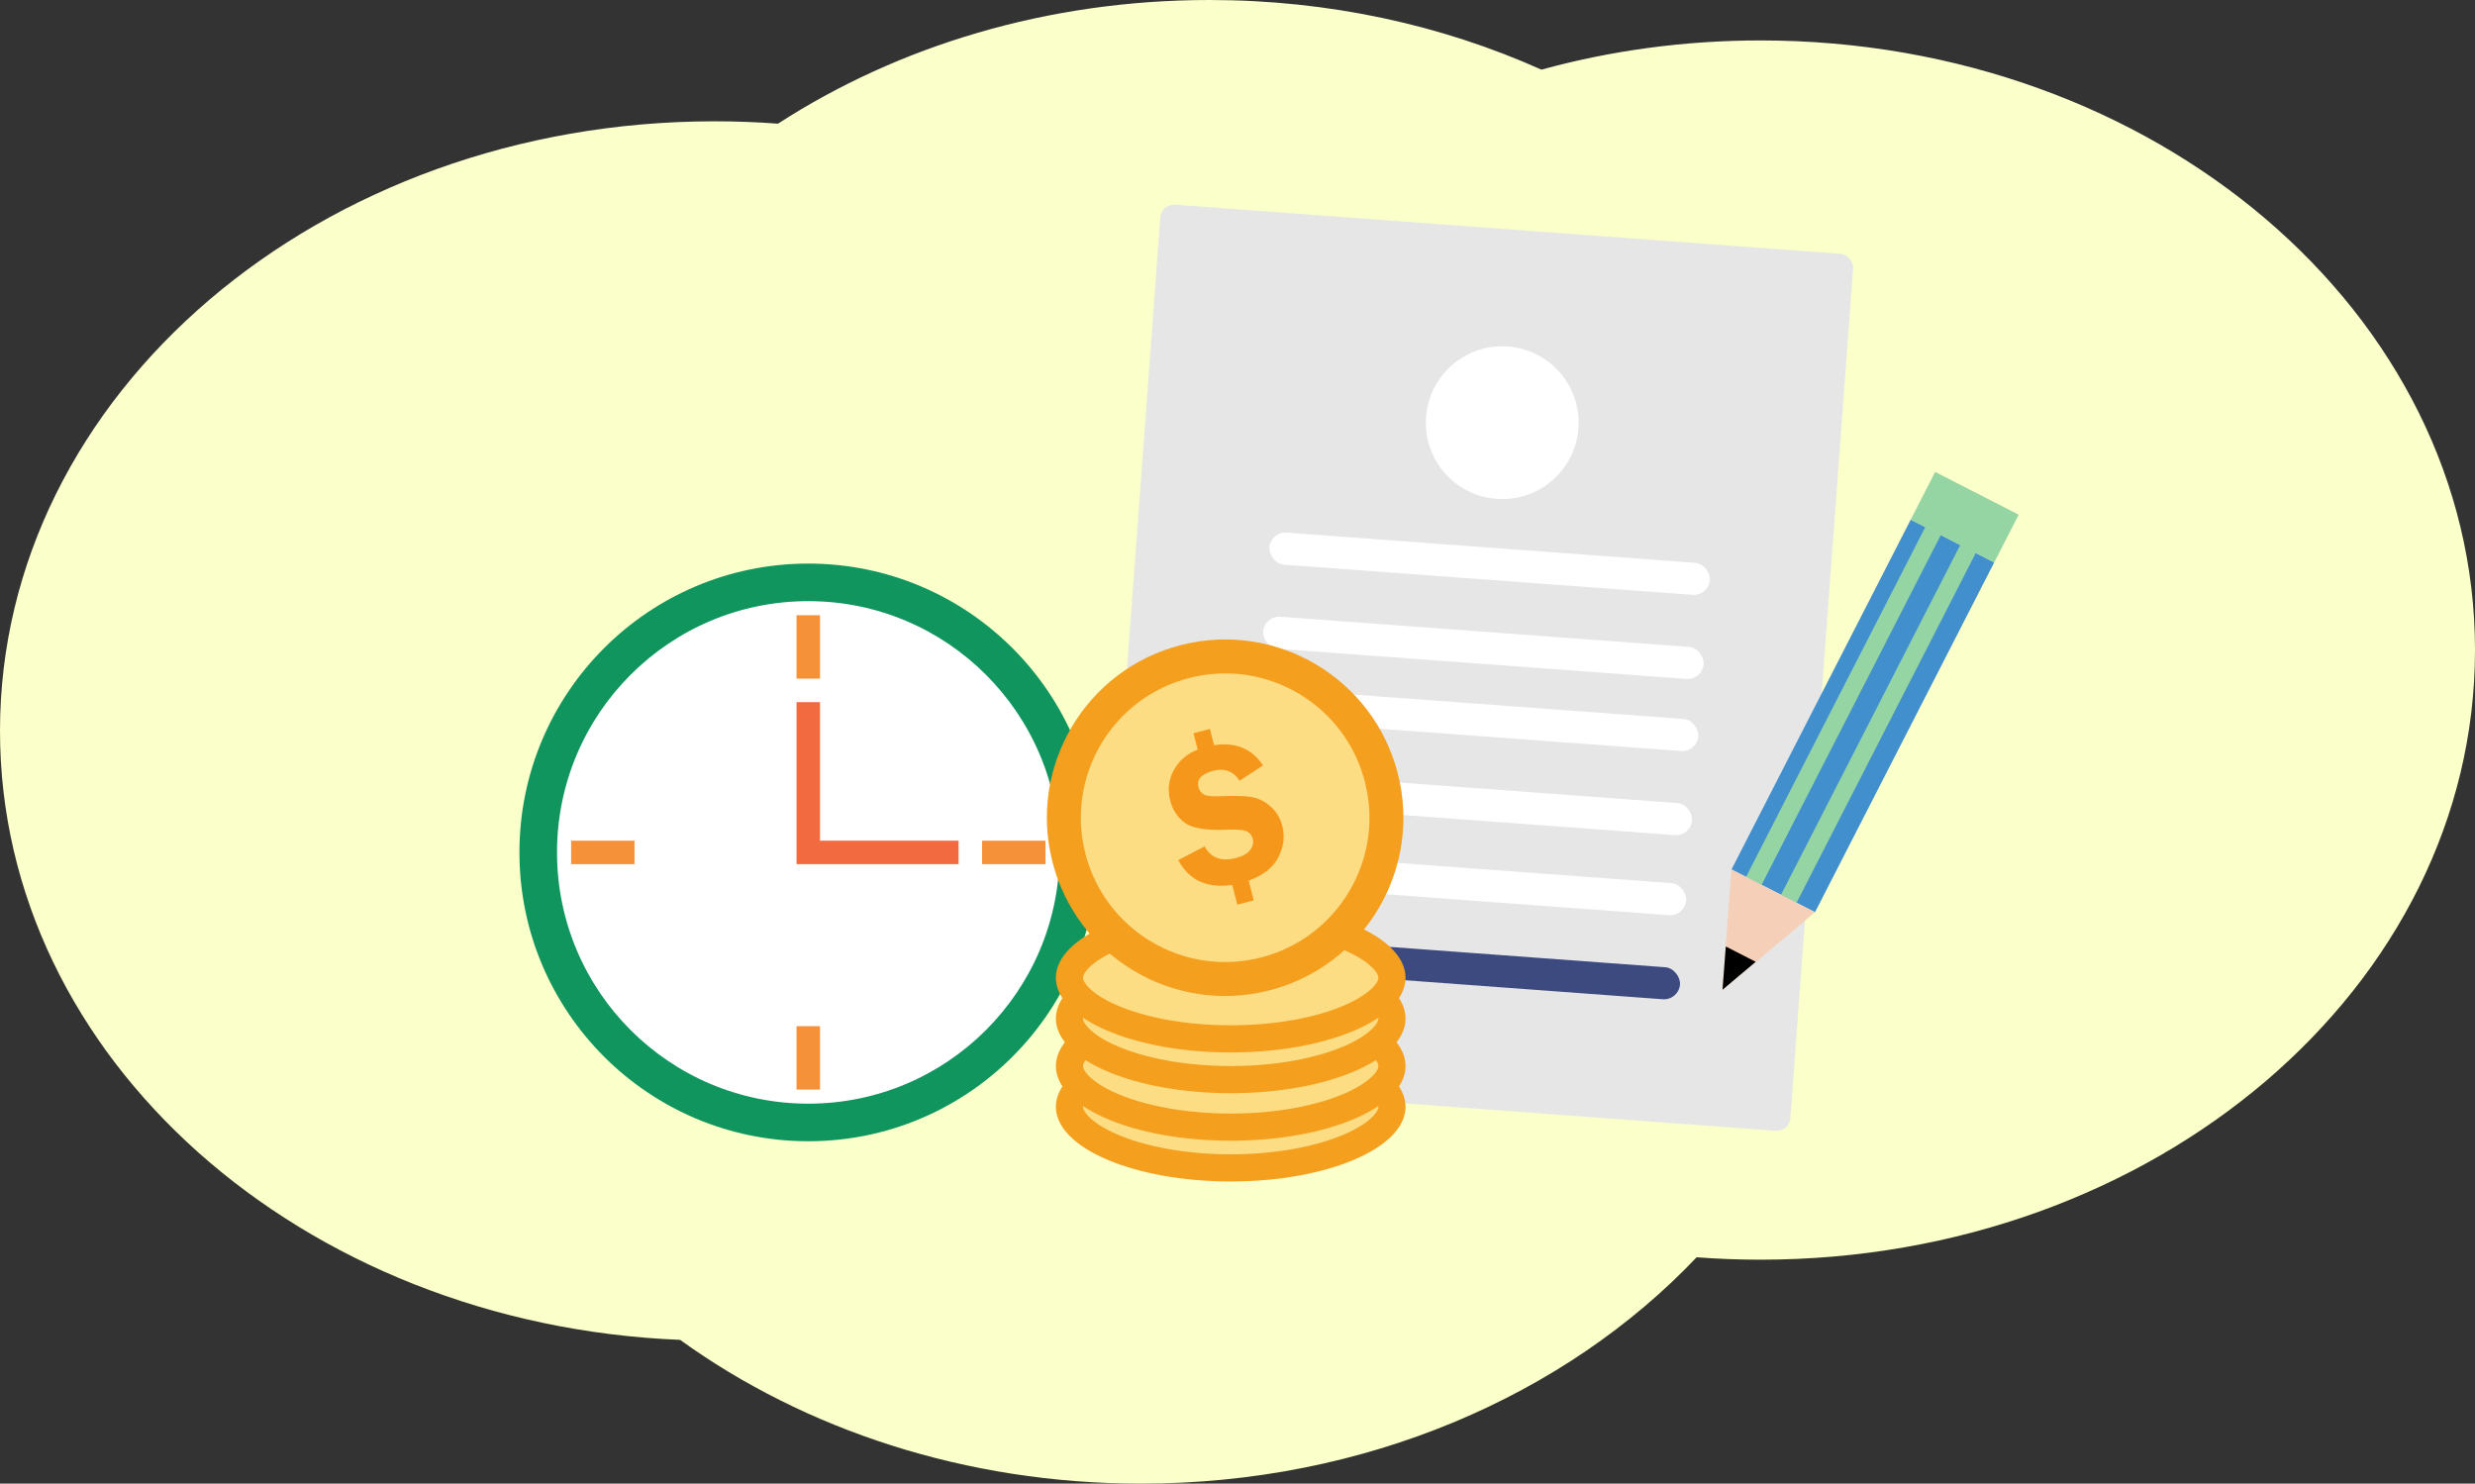 <?xml version="1.0" encoding="UTF-8"?> <svg xmlns="http://www.w3.org/2000/svg" width="729" height="437" viewBox="0 0 729 437" fill="none"><rect x="0" y="0" width="729" height="437" fill="#333333" stroke="none"/><path d="M200.325 394.653C236.969 421.073 284.342 437 336.073 437C402.172 437 461.153 410.999 499.735 370.33C505.934 370.798 512.21 371.038 518.553 371.038C634.779 371.038 729 290.644 729 191.474C729 92.303 634.779 11.91 518.553 11.91C496.039 11.91 474.35 14.927 454.013 20.512C424.801 7.412 391.538 4.37523e-05 356.247 4.0667e-05C308.501 3.64929e-05 264.468 13.567 229.156 36.429C222.992 35.966 216.752 35.73 210.447 35.73C94.22 35.73 -0 116.123 -0 215.293C-0 311.568 88.799 390.147 200.325 394.653Z" fill="#FBFFCA"></path><rect x="342.073" y="60" width="204.598" height="259" rx="4" transform="rotate(4.223 342.073 60)" fill="#E6E6E6"></rect><rect x="370.844" y="202.537" width="130.091" height="9.461" rx="4.731" transform="rotate(4.223 370.844 202.537)" fill="white"></rect><rect x="369.015" y="227.305" width="130.091" height="9.461" rx="4.731" transform="rotate(4.223 369.015 227.305)" fill="white"></rect><rect x="374.241" y="156.539" width="130.091" height="9.461" rx="4.731" transform="rotate(4.223 374.241 156.539)" fill="white"></rect><rect x="367.274" y="250.894" width="130.091" height="9.461" rx="4.731" transform="rotate(4.223 367.274 250.894)" fill="white"></rect><rect x="372.412" y="181.307" width="130.091" height="9.461" rx="4.731" transform="rotate(4.223 372.412 181.307)" fill="white"></rect><rect x="365.445" y="275.662" width="130.091" height="9.461" rx="4.731" transform="rotate(4.223 365.445 275.662)" fill="#3D4A7F"></rect><circle cx="238.076" cy="251.076" r="85.076" fill="#10955E"></circle><circle cx="238.076" cy="251.076" r="74.009" fill="white"></circle><rect x="234.618" y="181.217" width="6.917" height="18.675" fill="#F59139"></rect><rect x="234.618" y="302.26" width="6.917" height="18.675" fill="#F59139"></rect><path fill-rule="evenodd" clip-rule="evenodd" d="M241.534 206.809H234.618V254.534H234.618H241.534H282.343V247.618L241.534 247.618V206.809Z" fill="#F26A40"></path><rect x="307.935" y="247.618" width="6.917" height="18.675" transform="rotate(90 307.935 247.618)" fill="#F59139"></rect><rect x="186.892" y="247.618" width="6.917" height="18.675" transform="rotate(90 186.892 247.618)" fill="#F59139"></rect><circle cx="442.484" cy="124.5" r="22.5" fill="white"></circle><path d="M410 326C410 327.68 409.22 329.619 407.11 331.749C404.984 333.896 401.709 336.014 397.345 337.878C388.631 341.6 376.314 344 362.5 344C348.686 344 336.369 341.6 327.655 337.878C323.291 336.014 320.016 333.896 317.89 331.749C315.78 329.619 315 327.68 315 326C315 324.32 315.78 322.381 317.89 320.251C320.016 318.104 323.291 315.986 327.655 314.122C336.369 310.4 348.686 308 362.5 308C376.314 308 388.631 310.4 397.345 314.122C401.709 315.986 404.984 318.104 407.11 320.251C409.22 322.381 410 324.32 410 326Z" fill="#FCDD83" stroke="#F59F1F" stroke-width="8"></path><path d="M410 314C410 315.68 409.22 317.619 407.11 319.749C404.984 321.896 401.709 324.014 397.345 325.878C388.631 329.6 376.314 332 362.5 332C348.686 332 336.369 329.6 327.655 325.878C323.291 324.014 320.016 321.896 317.89 319.749C315.78 317.619 315 315.68 315 314C315 312.32 315.78 310.381 317.89 308.251C320.016 306.104 323.291 303.986 327.655 302.122C336.369 298.4 348.686 296 362.5 296C376.314 296 388.631 298.4 397.345 302.122C401.709 303.986 404.984 306.104 407.11 308.251C409.22 310.381 410 312.32 410 314Z" fill="#FCDD83" stroke="#F59F1F" stroke-width="8"></path><path d="M410 300C410 301.68 409.22 303.619 407.11 305.749C404.984 307.896 401.709 310.014 397.345 311.878C388.631 315.6 376.314 318 362.5 318C348.686 318 336.369 315.6 327.655 311.878C323.291 310.014 320.016 307.896 317.89 305.749C315.78 303.619 315 301.68 315 300C315 298.32 315.78 296.381 317.89 294.251C320.016 292.104 323.291 289.986 327.655 288.122C336.369 284.4 348.686 282 362.5 282C376.314 282 388.631 284.4 397.345 288.122C401.709 289.986 404.984 292.104 407.11 294.251C409.22 296.381 410 298.32 410 300Z" fill="#FCDD83" stroke="#F59F1F" stroke-width="8"></path><path d="M410 288C410 289.68 409.22 291.619 407.11 293.749C404.984 295.896 401.709 298.014 397.345 299.878C388.631 303.6 376.314 306 362.5 306C348.686 306 336.369 303.6 327.655 299.878C323.291 298.014 320.016 295.896 317.89 293.749C315.78 291.619 315 289.68 315 288C315 286.32 315.78 284.381 317.89 282.251C320.016 280.104 323.291 277.986 327.655 276.122C336.369 272.4 348.686 270 362.5 270C376.314 270 388.631 272.4 397.345 276.122C401.709 277.986 404.984 280.104 407.11 282.251C409.22 284.381 410 286.32 410 288Z" fill="#FCDD83" stroke="#F59F1F" stroke-width="8"></path><circle cx="360.86" cy="240.86" r="47.5" transform="rotate(-14.329 360.86 240.86)" fill="#FCDD83" stroke="#F59F1F" stroke-width="10"></circle><path d="M367.788 259.381L369.277 265.21L364.439 266.445L362.958 260.647C355.528 261.717 350.223 259.282 347.041 253.341L354.81 249.297C356.676 252.677 359.722 253.827 363.949 252.747C365.992 252.225 367.412 251.438 368.21 250.384C369.028 249.326 369.293 248.234 369.006 247.109C368.714 245.964 368.036 245.189 366.972 244.785C365.909 244.382 363.997 244.249 361.237 244.388C355.24 244.634 351.152 243.957 348.972 242.357C346.807 240.732 345.377 238.559 344.682 235.839C343.868 232.648 344.214 229.662 345.723 226.88C347.226 224.078 349.578 222.05 352.779 220.797L351.541 215.95L356.378 214.714L357.601 219.5C363.922 218.517 368.729 220.503 372.021 225.457L365.108 229.968C363.302 227.161 360.737 226.182 357.412 227.032C353.887 227.932 352.422 229.548 353.017 231.88C353.258 232.82 353.792 233.534 354.62 234.019C355.443 234.484 357.076 234.655 359.52 234.532C363.61 234.337 366.661 234.419 368.672 234.776C370.704 235.129 372.564 236.059 374.25 237.567C375.957 239.07 377.098 240.946 377.673 243.196C378.467 246.305 378.093 249.396 376.553 252.469C375.006 255.522 372.085 257.826 367.788 259.381Z" fill="#F5971B"></path><rect width="27.636" height="115.768" transform="matrix(-0.89 -0.456 -0.456 0.89 587.393 165.653)" fill="#418FCD"></rect><rect width="5.142" height="115.768" transform="matrix(-0.89 -0.456 -0.456 0.89 581.959 162.869)" fill="#95D5A3"></rect><rect width="5.142" height="115.768" transform="matrix(-0.89 -0.456 -0.456 0.89 571.663 157.593)" fill="#95D5A3"></rect><rect width="27.636" height="15.787" transform="matrix(-0.89 -0.456 -0.456 0.89 594.592 151.604)" fill="#95D5A3"></rect><path d="M507.297 291.648L534.594 268.681L510 256.077L507.297 291.648Z" fill="#F5CFB8"></path><path d="M507.362 291.519L517.133 283.298L508.33 278.786L507.362 291.519Z" fill="black"></path></svg> 